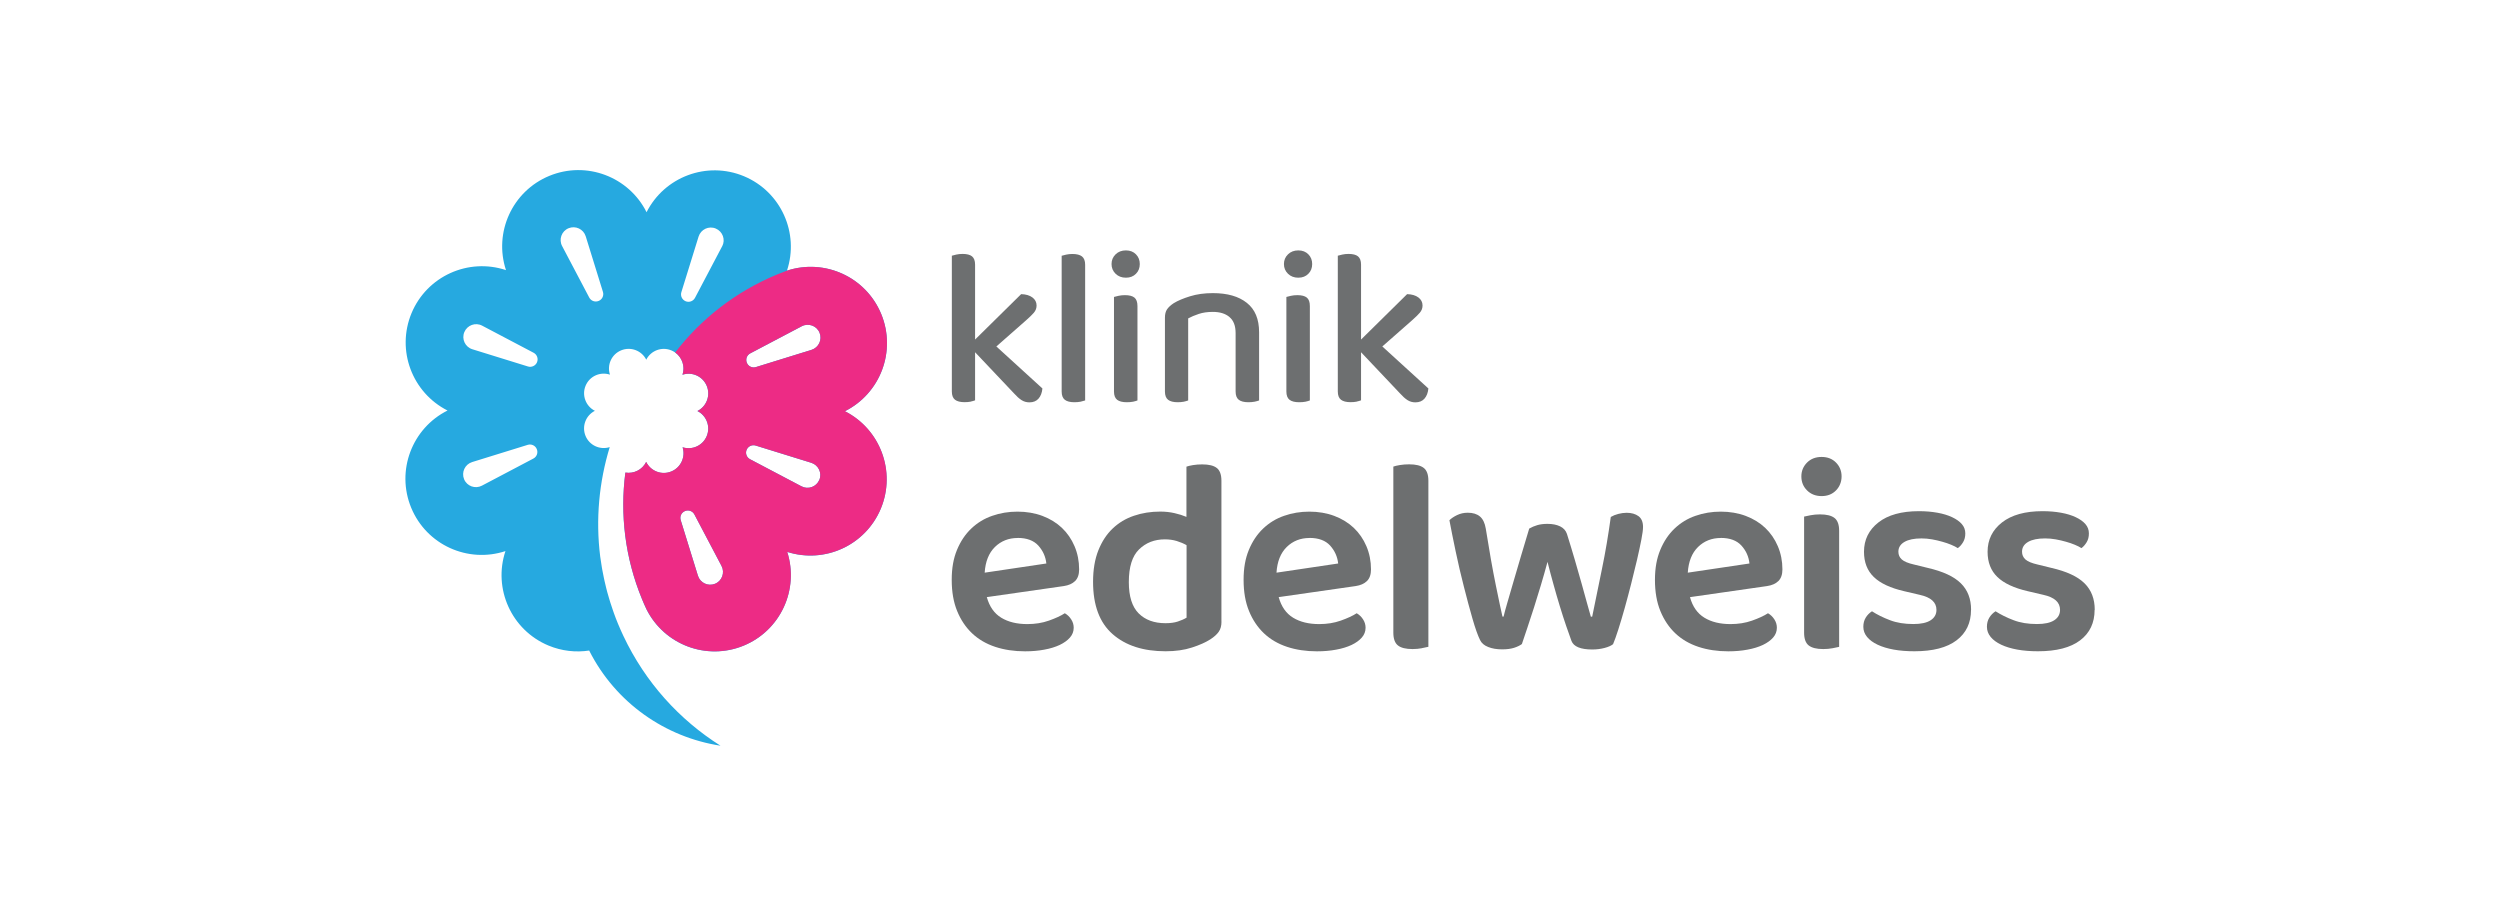 <?xml version="1.0" encoding="UTF-8"?>
<svg id="Layer_1" xmlns="http://www.w3.org/2000/svg" version="1.1" viewBox="0 0 419.53 153.66">
  <!-- Generator: Adobe Illustrator 29.6.0, SVG Export Plug-In . SVG Version: 2.1.1 Build 207)  -->
  <defs>
    <style>
      .st0 {
        fill: #26a9e0;
      }

      .st1 {
        fill: #ed2b85;
      }

      .st2 {
        fill: #6d6f70;
      }
    </style>
  </defs>
  <path class="st0" d="M141.78,69.01h0c5.94-2.97,8.67-10.07,6.1-16.31-2.57-6.24-9.51-9.36-15.82-7.28h0c2.1-6.3-.99-13.25-7.22-15.85-6.23-2.59-13.34.11-16.34,6.04t0,0c-2.97-5.94-10.07-8.67-16.31-6.1-6.24,2.57-9.36,9.51-7.28,15.82h0c-6.3-2.1-13.25.99-15.85,7.22-2.59,6.23.11,13.34,6.04,16.34h0c-5.94,2.97-8.67,10.07-6.1,16.31,2.57,6.24,9.51,9.36,15.82,7.28h0c-2.1,6.3.99,13.25,7.22,15.85,2.24.93,4.59,1.18,6.83.84,4.45,8.81,12.8,14.55,22.04,15.97-6.87-4.33-12.61-10.61-16.3-18.43-.31-.67-.62-1.34-.9-2.03-.24-.58-.47-1.17-.68-1.76-.07-.18-.13-.37-.19-.55-.14-.41-.28-.82-.41-1.23-.07-.21-.13-.42-.19-.62-.12-.39-.23-.79-.34-1.18-.06-.21-.11-.41-.16-.62-.1-.41-.2-.81-.29-1.22-.04-.19-.08-.38-.12-.56-.09-.44-.18-.88-.26-1.32-.03-.15-.06-.31-.08-.46-.08-.5-.16-1.01-.23-1.51-.01-.09-.02-.18-.04-.26-.78-6.25-.19-12.5,1.6-18.36-1.62.52-3.4-.28-4.06-1.88-.66-1.61.04-3.44,1.57-4.21-1.53-.77-2.23-2.61-1.56-4.21.67-1.61,2.46-2.4,4.09-1.86-.54-1.63.27-3.42,1.88-4.08,1.61-.66,3.44.04,4.21,1.57.77-1.53,2.61-2.23,4.21-1.56,1.61.67,2.4,2.46,1.86,4.09,1.63-.54,3.42.27,4.08,1.88.66,1.61-.04,3.44-1.57,4.21,1.53.77,2.23,2.61,1.56,4.21-.66,1.6-2.44,2.39-4.05,1.87.52,1.62-.28,3.4-1.89,4.06-1.62.67-3.46-.05-4.22-1.6-.65,1.32-2.08,2.02-3.49,1.79-.91,6.98-.08,14.28,2.8,21.25h0c.23.57.48,1.13.74,1.68,2.97,5.95,10.07,8.68,16.31,6.11,6.21-2.56,9.33-9.45,7.31-15.73h0c6.27,2.01,13.13-1.08,15.71-7.27,2.59-6.23-.11-13.34-6.04-16.34M89.51,76.95l-8.64,4.55c-1.12.59-2.51.09-2.99-1.08-.48-1.17.14-2.5,1.35-2.88l9.33-2.89c.62-.19,1.28.12,1.52.72.25.6,0,1.28-.57,1.58M90.12,60.79c-.25.59-.91.9-1.52.71l-9.33-2.89c-1.21-.37-1.84-1.71-1.35-2.88.49-1.17,1.87-1.67,2.99-1.08l8.64,4.55c.57.3.82.99.57,1.58M100.46,50.5c-.6.25-1.28,0-1.58-.57l-4.55-8.64c-.59-1.12-.09-2.51,1.08-2.99,1.17-.48,2.5.14,2.88,1.35l2.89,9.33c.19.62-.12,1.28-.72,1.52M120,97.96c-1.17.48-2.5-.14-2.88-1.35l-2.89-9.33c-.19-.62.12-1.28.72-1.52.6-.25,1.28,0,1.58.57l4.55,8.64c.59,1.12.09,2.51-1.08,2.99M121.18,41.34l-4.55,8.64c-.3.57-.99.82-1.58.57-.59-.25-.9-.91-.71-1.52l2.89-9.33c.38-1.21,1.71-1.84,2.88-1.35,1.17.49,1.67,1.87,1.08,2.99M137.49,80.53c-.49,1.17-1.87,1.67-2.99,1.08l-8.64-4.55c-.57-.3-.82-.99-.57-1.58.25-.59.91-.9,1.52-.71l9.33,2.89c1.21.38,1.84,1.71,1.35,2.88M136.18,58.71l-9.33,2.89c-.62.19-1.28-.12-1.52-.72-.25-.6,0-1.28.57-1.58l8.64-4.55c1.12-.59,2.51-.09,2.99,1.08.48,1.17-.14,2.5-1.35,2.88"/>
  <path class="st1" d="M141.78,69.01h0c5.94-2.97,8.67-10.07,6.1-16.31-2.57-6.24-9.51-9.36-15.82-7.28h0c-.54.2-1.07.4-1.6.62-7.03,2.9-12.83,7.49-17.16,13.11,1.17.83,1.7,2.34,1.23,3.73,1.63-.54,3.42.27,4.08,1.88.66,1.61-.04,3.44-1.57,4.21,1.53.77,2.23,2.61,1.56,4.21-.66,1.6-2.44,2.39-4.05,1.87.52,1.62-.28,3.4-1.89,4.06-1.62.67-3.46-.05-4.22-1.6-.65,1.32-2.08,2.02-3.49,1.79-.91,6.98-.07,14.28,2.8,21.25.24.59.5,1.17.77,1.74,2.99,5.9,10.06,8.61,16.28,6.05,6.21-2.56,9.33-9.45,7.31-15.73h0c6.27,2.01,13.13-1.08,15.71-7.27,2.59-6.23-.11-13.34-6.04-16.34M120,97.96c-1.17.48-2.5-.14-2.88-1.35l-2.89-9.33c-.19-.62.12-1.28.72-1.52.6-.25,1.28,0,1.58.57l4.55,8.64c.59,1.12.09,2.51-1.08,2.99M137.49,80.53c-.49,1.17-1.87,1.67-2.99,1.08l-8.64-4.55c-.57-.3-.82-.99-.57-1.58.25-.59.91-.9,1.52-.71l9.33,2.89c1.21.38,1.84,1.71,1.35,2.88M136.18,58.71l-9.33,2.89c-.62.19-1.28-.12-1.52-.72-.25-.6,0-1.28.57-1.58l8.64-4.55c1.12-.59,2.51-.09,2.99,1.08.48,1.17-.14,2.5-1.35,2.88"/>
  <g>
    <path class="st2" d="M165.6,100.21c.44,1.58,1.24,2.73,2.42,3.45,1.18.72,2.64,1.07,4.38,1.07,1.3,0,2.51-.19,3.61-.58,1.1-.39,2-.8,2.68-1.24.43.25.79.59,1.07,1.03.28.43.42.9.42,1.4,0,.62-.21,1.17-.63,1.65-.42.48-.99.89-1.72,1.24-.73.34-1.59.61-2.59.79-.99.19-2.07.28-3.22.28-1.83,0-3.5-.25-5.01-.75-1.51-.5-2.8-1.25-3.87-2.26-1.07-1.01-1.91-2.26-2.52-3.75-.61-1.49-.91-3.23-.91-5.22s.29-3.6.88-5.03c.59-1.43,1.39-2.63,2.4-3.59,1.01-.96,2.18-1.68,3.52-2.14,1.34-.47,2.75-.7,4.24-.7s2.92.24,4.19.72c1.27.48,2.36,1.15,3.26,2,.9.86,1.61,1.88,2.12,3.08.51,1.2.77,2.49.77,3.89,0,.87-.23,1.52-.68,1.96-.45.44-1.08.72-1.89.84l-12.96,1.86ZM170.78,90.28c-1.52,0-2.8.51-3.82,1.51-1.03,1.01-1.6,2.45-1.72,4.31l10.35-1.54c-.12-1.15-.58-2.15-1.35-3.01-.78-.85-1.93-1.28-3.45-1.28"/>
    <path class="st2" d="M204.98,104.31c0,.72-.16,1.29-.47,1.72-.31.44-.78.86-1.4,1.26-.78.5-1.8.96-3.08,1.37-1.27.42-2.75.63-4.43.63-3.73,0-6.69-.95-8.88-2.87-2.19-1.91-3.29-4.84-3.29-8.78,0-2.05.3-3.81.89-5.29.59-1.48,1.39-2.7,2.4-3.66,1.01-.96,2.2-1.68,3.57-2.14,1.37-.47,2.84-.7,4.43-.7.84,0,1.63.09,2.38.26.75.17,1.41.38,2,.63v-8.43c.25-.09.61-.18,1.09-.26.48-.08,1-.12,1.56-.12,1.12,0,1.93.2,2.45.61.51.4.77,1.12.77,2.14v23.63ZM199.11,91.49c-.47-.28-1.01-.51-1.63-.7-.62-.19-1.29-.28-2-.28-1.74,0-3.18.56-4.33,1.68-1.15,1.12-1.72,2.95-1.72,5.5,0,2.39.55,4.14,1.65,5.24,1.1,1.1,2.6,1.65,4.5,1.65.81,0,1.5-.09,2.07-.28.57-.19,1.06-.4,1.47-.65v-12.16Z"/>
    <path class="st2" d="M214.58,100.21c.44,1.58,1.24,2.73,2.42,3.45,1.18.72,2.64,1.07,4.38,1.07,1.3,0,2.51-.19,3.61-.58,1.1-.39,2-.8,2.68-1.24.43.25.79.59,1.07,1.03.28.43.42.9.42,1.4,0,.62-.21,1.17-.63,1.65-.42.48-.99.89-1.72,1.24-.73.34-1.59.61-2.59.79-.99.19-2.07.28-3.22.28-1.83,0-3.5-.25-5.01-.75-1.51-.5-2.8-1.25-3.87-2.26-1.07-1.01-1.91-2.26-2.52-3.75-.61-1.49-.91-3.23-.91-5.22s.29-3.6.88-5.03c.59-1.43,1.39-2.63,2.4-3.59,1.01-.96,2.18-1.68,3.52-2.14,1.34-.47,2.75-.7,4.24-.7s2.92.24,4.19.72c1.27.48,2.36,1.15,3.26,2,.9.86,1.61,1.88,2.12,3.08.51,1.2.77,2.49.77,3.89,0,.87-.23,1.52-.68,1.96-.45.44-1.08.72-1.89.84l-12.96,1.86ZM219.75,90.28c-1.52,0-2.8.51-3.82,1.51-1.03,1.01-1.6,2.45-1.72,4.31l10.35-1.54c-.12-1.15-.58-2.15-1.35-3.01-.78-.85-1.93-1.28-3.45-1.28"/>
    <path class="st2" d="M238.6,108.78c-.48.09-1,.14-1.56.14-1.12,0-1.94-.2-2.45-.61-.51-.4-.77-1.12-.77-2.14v-27.87c.25-.09.61-.18,1.1-.26.48-.08,1-.12,1.56-.12,1.12,0,1.93.2,2.45.61.51.4.77,1.12.77,2.14v27.87c-.25.06-.61.14-1.1.23"/>
    <path class="st2" d="M259.69,94.29c-.34,1.27-.71,2.56-1.1,3.87-.39,1.3-.78,2.57-1.17,3.8-.39,1.23-.76,2.37-1.12,3.42-.36,1.06-.66,1.96-.91,2.7-.34.25-.78.46-1.31.63-.53.17-1.2.26-2,.26-.9,0-1.69-.13-2.35-.4-.67-.26-1.13-.66-1.37-1.19-.37-.75-.79-1.93-1.26-3.56-.47-1.63-.95-3.42-1.44-5.36-.5-1.94-.96-3.91-1.38-5.92-.42-2-.77-3.75-1.05-5.24.31-.31.74-.6,1.28-.86.54-.26,1.14-.4,1.79-.4.87,0,1.55.21,2.05.63.5.42.82,1.09.98,2.03.59,3.73,1.15,6.89,1.68,9.48.53,2.59.9,4.36,1.12,5.29h.19c.12-.53.33-1.3.63-2.33.29-1.03.64-2.21,1.03-3.54.39-1.34.81-2.77,1.26-4.29.45-1.52.91-3.06,1.38-4.61.44-.25.89-.44,1.37-.58.48-.14,1.05-.21,1.7-.21.84,0,1.54.14,2.12.42.57.28.95.7,1.14,1.26.47,1.49.91,2.95,1.33,4.38.42,1.43.8,2.76,1.14,3.98.34,1.23.64,2.32.91,3.29.26.96.47,1.71.63,2.24h.23c.53-2.58,1.08-5.27,1.65-8.06.58-2.8,1.06-5.68,1.47-8.67.37-.22.79-.39,1.26-.51.47-.12.93-.19,1.4-.19.81,0,1.47.19,1.98.56.51.37.77.98.77,1.82,0,.44-.09,1.14-.28,2.12-.19.98-.43,2.1-.72,3.36-.3,1.26-.62,2.59-.98,4.01-.36,1.41-.72,2.78-1.09,4.1-.37,1.32-.73,2.52-1.07,3.59-.34,1.07-.64,1.9-.89,2.49-.31.25-.78.46-1.42.63-.64.17-1.33.26-2.07.26-1.96,0-3.12-.48-3.49-1.44-.25-.68-.54-1.52-.89-2.52-.34-.99-.69-2.08-1.05-3.26-.36-1.18-.72-2.41-1.07-3.68-.36-1.27-.69-2.53-1-3.77"/>
    <path class="st2" d="M283.6,100.21c.43,1.58,1.24,2.73,2.42,3.45,1.18.72,2.64,1.07,4.38,1.07,1.3,0,2.51-.19,3.61-.58,1.1-.39,2-.8,2.68-1.24.43.25.79.59,1.07,1.03.28.43.42.9.42,1.4,0,.62-.21,1.17-.63,1.65-.42.48-.99.89-1.72,1.24-.73.34-1.59.61-2.59.79-.99.19-2.07.28-3.21.28-1.83,0-3.5-.25-5.01-.75-1.51-.5-2.8-1.25-3.87-2.26-1.07-1.01-1.91-2.26-2.52-3.75-.61-1.49-.91-3.23-.91-5.22s.3-3.6.89-5.03c.59-1.43,1.39-2.63,2.4-3.59,1.01-.96,2.18-1.68,3.52-2.14,1.34-.47,2.75-.7,4.24-.7s2.92.24,4.19.72c1.27.48,2.36,1.15,3.26,2,.9.86,1.61,1.88,2.12,3.08.51,1.2.77,2.49.77,3.89,0,.87-.23,1.52-.68,1.96-.45.44-1.08.72-1.89.84l-12.95,1.86ZM288.77,90.28c-1.52,0-2.8.51-3.82,1.51-1.03,1.01-1.6,2.45-1.72,4.31l10.35-1.54c-.12-1.15-.57-2.15-1.35-3.01-.78-.85-1.93-1.28-3.45-1.28"/>
    <path class="st2" d="M302.29,79.94c0-.9.32-1.67.95-2.31.64-.64,1.45-.95,2.45-.95s1.8.32,2.42.95c.62.64.93,1.41.93,2.31s-.31,1.72-.93,2.35c-.62.64-1.43.96-2.42.96s-1.81-.32-2.45-.96c-.64-.64-.95-1.42-.95-2.35M302.75,86.69c.25-.06.61-.14,1.1-.23.48-.09,1-.14,1.56-.14,1.12,0,1.93.2,2.45.61.51.4.77,1.12.77,2.14v19.48c-.25.06-.61.14-1.1.23-.48.09-1,.14-1.56.14-1.12,0-1.93-.2-2.45-.61-.51-.4-.77-1.12-.77-2.14v-19.48Z"/>
    <path class="st2" d="M330.76,102.35c0,2.17-.81,3.88-2.42,5.1-1.62,1.23-3.98,1.84-7.08,1.84-1.27,0-2.43-.09-3.47-.28-1.04-.19-1.94-.46-2.7-.82-.76-.36-1.35-.79-1.77-1.3s-.63-1.08-.63-1.7c0-.59.13-1.1.4-1.54.26-.43.61-.79,1.05-1.07.87.56,1.87,1.06,3.01,1.49,1.13.44,2.45.65,3.94.65,1.27,0,2.24-.21,2.89-.63.65-.42.98-1,.98-1.75,0-1.27-.93-2.11-2.8-2.52l-2.61-.61c-2.3-.53-4-1.32-5.1-2.38-1.1-1.06-1.65-2.47-1.65-4.24,0-2.02.81-3.66,2.42-4.92,1.61-1.26,3.88-1.89,6.8-1.89,1.12,0,2.15.09,3.1.26.95.17,1.77.42,2.47.75.7.33,1.24.71,1.63,1.16.39.45.58.97.58,1.56s-.12,1.05-.37,1.47c-.25.42-.54.75-.89,1-.28-.19-.65-.37-1.1-.56-.45-.19-.95-.36-1.49-.51-.54-.16-1.12-.29-1.72-.4-.61-.11-1.2-.16-1.79-.16-1.21,0-2.16.19-2.84.58-.68.39-1.03.94-1.03,1.65,0,.53.19.96.58,1.31.39.34,1.06.62,2.03.84l2.28.56c2.58.59,4.44,1.45,5.59,2.59,1.15,1.13,1.72,2.62,1.72,4.45"/>
    <path class="st2" d="M351.5,102.35c0,2.17-.81,3.88-2.42,5.1-1.62,1.23-3.98,1.84-7.08,1.84-1.27,0-2.43-.09-3.47-.28-1.04-.19-1.94-.46-2.7-.82-.76-.36-1.35-.79-1.77-1.3-.42-.51-.63-1.08-.63-1.7,0-.59.13-1.1.4-1.54.26-.43.61-.79,1.05-1.07.87.56,1.87,1.06,3.01,1.49,1.13.44,2.45.65,3.94.65,1.27,0,2.24-.21,2.89-.63.65-.42.98-1,.98-1.75,0-1.27-.93-2.11-2.8-2.52l-2.61-.61c-2.3-.53-4-1.32-5.1-2.38-1.1-1.06-1.65-2.47-1.65-4.24,0-2.02.81-3.66,2.42-4.92,1.62-1.26,3.88-1.89,6.8-1.89,1.12,0,2.15.09,3.1.26.95.17,1.77.42,2.47.75.7.33,1.24.71,1.63,1.16.39.45.58.97.58,1.56s-.12,1.05-.37,1.47c-.25.42-.54.75-.88,1-.28-.19-.65-.37-1.1-.56-.45-.19-.95-.36-1.49-.51-.54-.16-1.12-.29-1.72-.4-.61-.11-1.2-.16-1.79-.16-1.21,0-2.16.19-2.84.58-.68.39-1.03.94-1.03,1.65,0,.53.19.96.58,1.31.39.34,1.06.62,2.03.84l2.28.56c2.58.59,4.44,1.45,5.59,2.59,1.15,1.13,1.72,2.62,1.72,4.45"/>
  </g>
  <g>
    <path class="st2" d="M162.9,67.4c-.31.06-.66.09-1.03.09-.73,0-1.26-.14-1.61-.41-.35-.27-.53-.74-.53-1.39v-22.78c.17-.05.43-.11.75-.19.32-.07.68-.11,1.05-.11.73,0,1.26.14,1.59.41.34.28.51.74.51,1.39v12.57l7.73-7.62c.8.02,1.43.21,1.9.56.46.35.69.8.69,1.35,0,.45-.15.85-.45,1.2-.3.35-.74.78-1.31,1.28l-4.99,4.39,7.73,7.05c-.07.73-.29,1.29-.66,1.71-.36.41-.87.62-1.52.62-.5,0-.94-.13-1.33-.38-.39-.25-.81-.63-1.26-1.13l-6.53-6.9v8.07c-.18.07-.42.14-.73.21Z"/>
    <path class="st2" d="M180.3,67.5c-.73,0-1.26-.14-1.61-.41-.35-.27-.53-.74-.53-1.39v-22.78c.17-.05.43-.11.75-.19.32-.07.68-.11,1.05-.11.73,0,1.26.14,1.61.41.35.28.53.74.53,1.39v22.78c-.2.07-.46.14-.77.21-.31.06-.66.09-1.03.09Z"/>
    <path class="st2" d="M186.53,44.31c0-.65.23-1.19.68-1.63.45-.44,1.03-.66,1.73-.66s1.26.22,1.69.66c.43.44.64.98.64,1.63s-.21,1.2-.64,1.63c-.43.44-.99.66-1.69.66s-1.28-.22-1.73-.66c-.45-.44-.68-.98-.68-1.63ZM190.88,67.2c-.18.07-.42.14-.73.21-.31.06-.67.09-1.07.09-.73,0-1.26-.14-1.61-.41-.35-.27-.53-.74-.53-1.39v-15.87c.2-.05.46-.11.77-.19.31-.07.67-.11,1.07-.11.73,0,1.26.14,1.59.41.34.28.51.75.51,1.43v15.84Z"/>
    <path class="st2" d="M206.32,53.2c-.69-.58-1.62-.86-2.8-.86-.88,0-1.66.11-2.35.34-.69.23-1.28.48-1.78.75v13.77c-.18.07-.42.14-.73.21-.31.06-.66.09-1.03.09-.73,0-1.26-.14-1.61-.41-.35-.27-.53-.74-.53-1.39v-12.38c0-.58.11-1.04.34-1.39s.6-.7,1.13-1.05c.7-.43,1.61-.81,2.74-1.16,1.13-.35,2.4-.53,3.83-.53,2.43,0,4.33.54,5.7,1.63,1.38,1.09,2.06,2.73,2.06,4.93v11.45c-.18.07-.43.14-.75.21-.33.06-.68.09-1.05.09-.73,0-1.26-.14-1.61-.41-.35-.27-.53-.74-.53-1.39v-9.79c0-1.23-.34-2.13-1.03-2.7Z"/>
    <path class="st2" d="M215.46,44.31c0-.65.23-1.19.68-1.63.45-.44,1.03-.66,1.73-.66s1.26.22,1.69.66c.43.44.64.98.64,1.63s-.21,1.2-.64,1.63c-.43.44-.99.66-1.69.66s-1.28-.22-1.73-.66c-.45-.44-.68-.98-.68-1.63ZM219.81,67.2c-.18.07-.42.14-.73.21-.31.06-.67.09-1.07.09-.73,0-1.26-.14-1.61-.41-.35-.27-.53-.74-.53-1.39v-15.87c.2-.05.46-.11.77-.19.31-.07.67-.11,1.07-.11.73,0,1.26.14,1.59.41.34.28.51.75.51,1.43v15.84Z"/>
    <path class="st2" d="M227.67,67.4c-.31.06-.66.09-1.03.09-.73,0-1.26-.14-1.61-.41-.35-.27-.53-.74-.53-1.39v-22.78c.17-.05.43-.11.75-.19.32-.07.68-.11,1.05-.11.73,0,1.26.14,1.59.41.34.28.51.74.51,1.39v12.57l7.73-7.62c.8.02,1.43.21,1.9.56.46.35.69.8.69,1.35,0,.45-.15.85-.45,1.2-.3.35-.74.78-1.31,1.28l-4.99,4.39,7.73,7.05c-.07.73-.29,1.29-.66,1.71-.36.41-.87.62-1.52.62-.5,0-.94-.13-1.33-.38-.39-.25-.81-.63-1.26-1.13l-6.53-6.9v8.07c-.18.07-.42.14-.73.21Z"/>
  </g>
</svg>